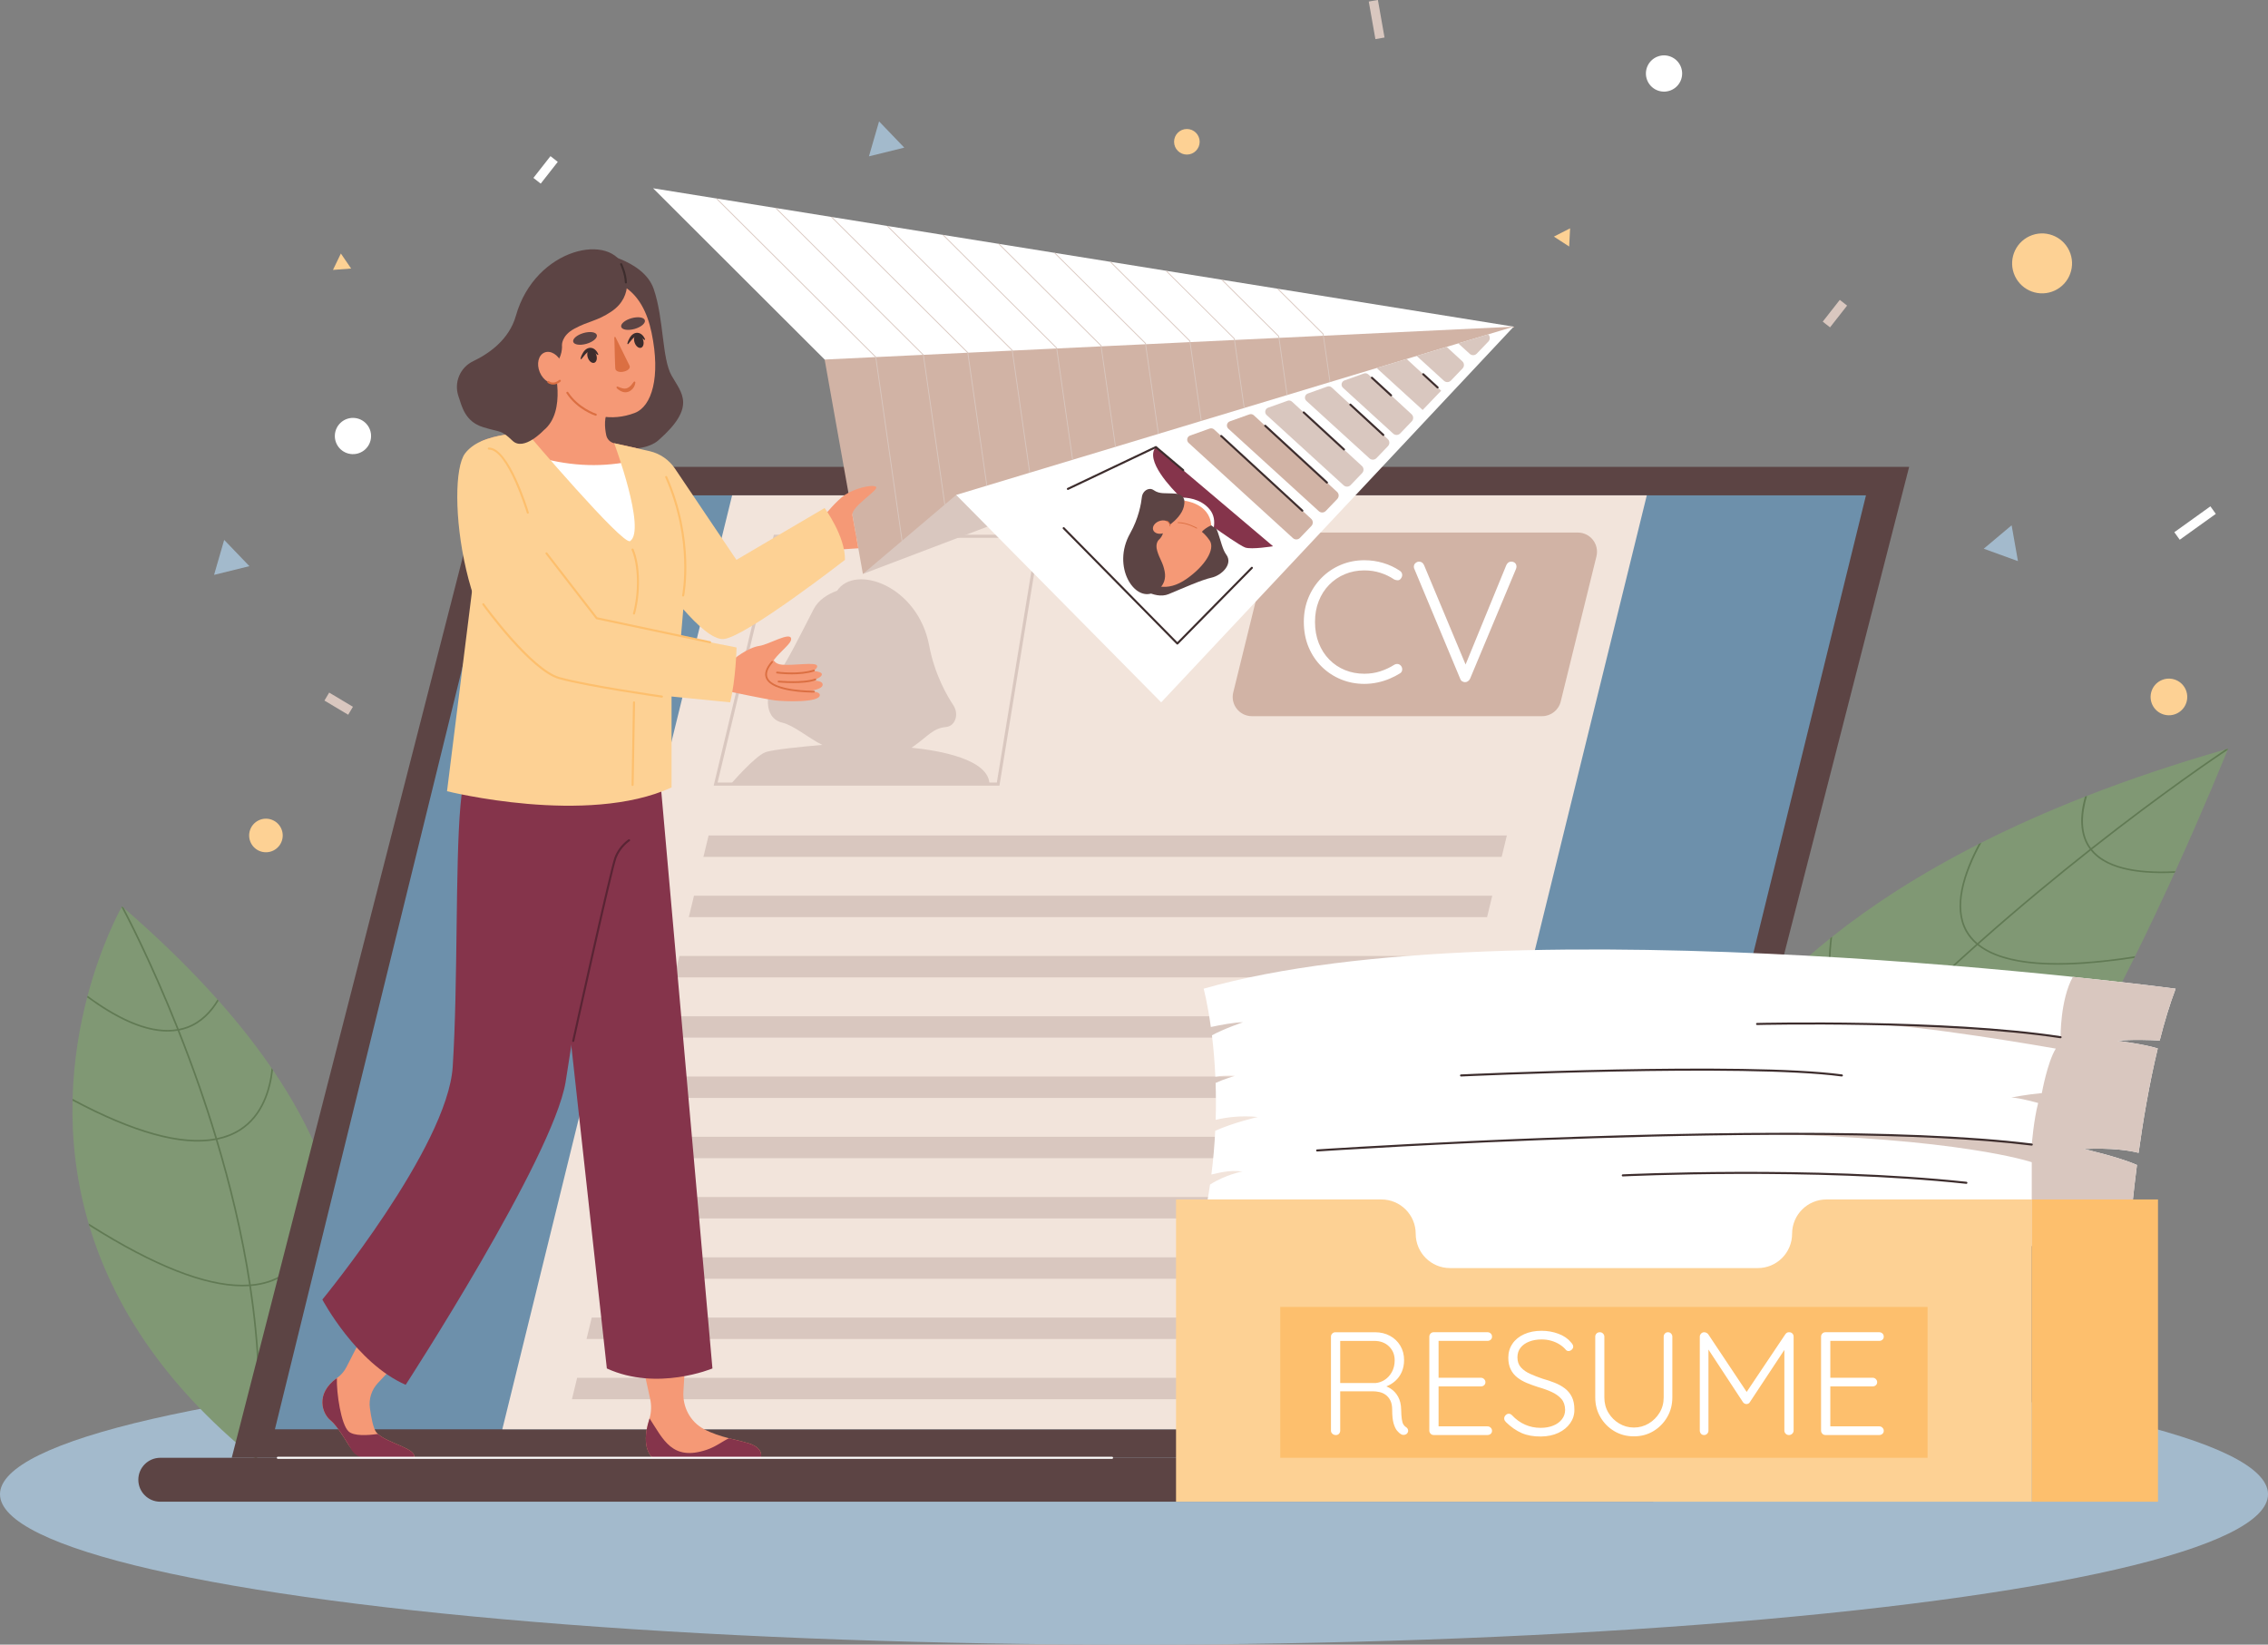 <?xml version="1.0" encoding="UTF-8"?>
<svg id="Layer_2" data-name="Layer 2" xmlns="http://www.w3.org/2000/svg" viewBox="0 0 2210.17 1602.49">
  <rect x="0" y="0" width="2210.17" height="1602.49" fill="#808080" stroke="none"/>
  <defs>
    <style>
      .cls-1 {
        fill: #f59976;
      }

      .cls-1, .cls-2, .cls-3, .cls-4, .cls-5, .cls-6, .cls-7, .cls-8, .cls-9, .cls-10, .cls-11, .cls-12, .cls-13, .cls-14, .cls-15, .cls-16 {
        stroke-width: 0px;
      }

      .cls-2 {
        fill: #f2e4db;
      }

      .cls-3 {
        fill: #617a54;
      }

      .cls-4 {
        fill: #5c4444;
      }

      .cls-5 {
        fill: #592434;
      }

      .cls-6 {
        fill: #6d90ab;
      }

      .cls-7 {
        fill: #3d2d2d;
      }

      .cls-8 {
        fill: #85344b;
      }

      .cls-9 {
        fill: #d1b3a5;
      }

      .cls-10 {
        fill: #d9c7bf;
      }

      .cls-11 {
        fill: #db6f42;
      }

      .cls-12 {
        fill: #a3bacc;
      }

      .cls-13 {
        fill: #809874;
      }

      .cls-14 {
        fill: #fff;
      }

      .cls-15 {
        fill: #fdbf6d;
      }

      .cls-16 {
        fill: #fdd194;
      }
    </style>
  </defs>
  <g id="Layer_1-2" data-name="Layer 1">
    <g>
      <ellipse class="cls-12" cx="1105.09" cy="1455.91" rx="1105.09" ry="146.58"/>
      <g>
        <g>
          <g>
            <path class="cls-13" d="m118.91,883.18s-.17.27-.47.81c-3.01,5.45-20.15,37.49-33.08,86.19-.14.54-.3,1.11-.44,1.65-7.33,28.13-13.22,61.66-14.2,98.8-.02.57-.02,1.2-.04,1.8-.83,37,3.28,77.47,15.66,119.62.21.78.45,1.53.68,2.31,22.16,73.85,69.9,152.69,161.34,226.7.25.2.49.39.74.59h.02c.06-.05.36-.28.86-.71,11.64-9.46,132.55-113.45,62.97-290.93-.68-1.7-1.37-3.42-2.06-5.13-10.6-25.91-25.26-53.31-44.87-82.22-.46-.67-.91-1.35-1.37-2.02-14.46-21.09-31.54-42.97-51.63-65.59-.38-.42-.74-.82-1.12-1.24-25.42-28.54-55.62-58.26-91.25-89.14-.59-.5-1.17-1.01-1.74-1.49Z"/>
            <path class="cls-13" d="m2171.25,729.48s-.18.44-.49,1.27c-3.34,8.26-22.61,55.95-50.87,118.08-.24.53-.47,1.05-.71,1.6-11.54,25.29-24.53,52.94-38.54,81.29-.29.58-.58,1.18-.88,1.75-16.69,33.7-34.77,68.31-53.5,101.03-.38.66-.76,1.33-1.14,1.97-22.83,39.75-46.55,76.61-69.78,105.52-2.85,3.56-5.78,7-8.83,10.33-2.08,2.31-4.21,4.57-6.39,6.78-.7.75-1.44,1.45-2.17,2.17-1.97,1.94-3.96,3.85-6.02,5.71v.02c-9.94,9.22-20.6,17.54-31.79,25.03,0,0,0,.02-.02.02-3.26,2.2-6.56,4.32-9.89,6.34-45.32,27.9-97.79,43.56-145.34,52.25h-.02c-.09.02-.13.03-.19.04t-.04,0c-2.63.49-5.21.96-7.79,1.4h-.02c-39.88,6.72-75.72,8.67-100.15,9.03-.65,0-1.31.03-1.93.02-6.5.08-12.14.05-16.76-.02-9.2-.16-14.38-.49-14.38-.49,0,0-.11-.65-.26-1.94-.52-4.36-1.6-15.99-.81-33.18.64-14.51,2.63-32.97,7.37-54.35,6.12-27.51,16.85-59.86,35.27-94.83,4.1-7.82,8.6-15.78,13.53-23.84.46-.73.91-1.46,1.37-2.19,27.02-43.64,66.37-90.35,123.58-136.14.57-.49,1.16-.95,1.76-1.43,38.87-30.92,85.92-61.44,142.8-90.33.89-.43,1.77-.9,2.66-1.35,30.69-15.48,64.23-30.49,100.88-44.82.7-.28,1.4-.56,2.1-.83,40.96-15.96,85.8-31.11,134.85-45.18.85-.23,1.71-.49,2.57-.72Z"/>
            <path class="cls-3" d="m118.44,884c2.71,5.07,27.07,50.97,54.1,118.79-23.43,3.83-52.58-7.1-87.18-32.6-.14.54-.3,1.11-.44,1.65,6.88,5.05,13.53,9.52,19.96,13.41,26.34,15.93,49.14,22.29,68.24,19.05,6.82,17.17,13.8,35.7,20.65,55.34,5.35,15.39,10.78,32.03,16.08,49.58-33.05,6.21-79.62-6.69-139.13-38.57-.02.57-.02,1.2-.04,1.8,59.57,31.8,106.29,44.63,139.64,38.32,12.81,42.58,24.7,90.68,32.39,140.84-34.87,2.38-82.34-14.55-141.99-50.61-4.71-2.85-9.49-5.83-14.38-8.93.21.78.45,1.53.68,2.31,4.27,2.72,8.51,5.33,12.67,7.85,60.07,36.34,107.97,53.34,143.27,50.94,8.33,55.06,11.61,112.54,5.41,167.91-.01.18-.02.34-.05.51l.79.08h.02s.78.11.78.11c.02-.27.07-.54.07-.82,6.17-55.38,2.89-112.87-5.43-167.9,12.51-1.08,23.42-4.6,32.66-10.68,23.22-15.24,35.75-47.01,36.27-91.88.09-7.07-.12-13.98-.52-20.47-.68-1.7-1.37-3.42-2.06-5.13,2.92,37.69.45,93.17-34.55,116.13-9.06,5.93-19.75,9.42-32.02,10.46-7.71-50.25-19.63-98.41-32.43-141.05,8.24-1.72,15.67-4.62,22.23-8.76,22.33-14.08,29.69-39.69,31.9-58.99-.46-.67-.91-1.35-1.37-2.02-1.92,19.13-8.85,45.47-31.39,59.67-6.42,4.04-13.71,6.9-21.82,8.59-5.32-17.64-10.79-34.37-16.19-49.83-6.78-19.51-13.73-37.97-20.49-55.05,2.68-.53,5.27-1.25,7.78-2.16,13.88-5.05,23.63-15.46,30.47-26.8-.38-.42-.74-.82-1.12-1.24-6.67,11.23-16.24,21.55-29.88,26.53-2.55.93-5.16,1.62-7.86,2.14-25.4-63.78-48.47-108.26-53.5-117.8-.59-.5-1.17-1.01-1.74-1.49,0,0-.17.27-.47.81Z"/>
            <path class="cls-3" d="m2171.25,729.48s-.18.44-.49,1.27c-7.65,5.06-60.7,40.64-132.05,96.84,12.98,16.21,40.14,23.29,81.18,21.24-.24.53-.47,1.05-.71,1.6-16.37.76-30.53.06-42.48-2.07-18.19-3.24-31.3-9.83-39.27-19.76-32.41,25.55-68.54,55.32-105.86,88.37-1.09.96-2.2,1.95-3.28,2.93,24.66,19.75,75.66,23.72,152.34,11.81-.29.58-.58,1.18-.88,1.75-47.52,7.28-85.23,8.44-112.96,3.5-17.01-3.03-30.25-8.36-39.71-16-34.97,31.15-73,67.06-110.77,106.45,37.85,32.83,108.13,35.2,209.93,7.08-.38.66-.76,1.33-1.14,1.97-64.68,17.73-116.67,23.11-155.72,16.15-22.31-3.98-40.36-12.01-54.19-24.04-21.87,22.82-43.63,46.79-64.67,71.71-13.18,15.59-26.08,31.56-38.55,47.82,1.14.79,2.3,1.59,3.48,2.35h.02c26.61,17.34,62.4,25.75,107.16,25.26,4.64-.05,9.36-.2,14.2-.44h.02c.27-.01.51-.03.78-.04,0,0,0-.02.02,0,29.08-1.54,61.6-6.51,97.57-14.97,1.61-.38,3.24-.76,4.88-1.16-.7.75-1.44,1.45-2.17,2.17-1.23.29-2.46.58-3.69.87h-.02c-33.37,7.78-63.82,12.57-91.28,14.36h-.02c-.25.01-.47.03-.72.05h-.02c-5.03.32-9.97.54-14.79.65h-.02c-20,.5-38.25-.73-54.79-3.67-24.02-4.28-44.39-12.2-61.04-23.76-.2-.14-.38-.25-.56-.38-.06.09-.13.16-.19.25-9.03,11.82-17.81,23.79-26.31,35.9-11.14,15.87-21.77,31.96-31.76,48.24-5.55,9.05-10.92,18.17-16.05,27.33-.65,0-1.31.03-1.93.02,5.11-9.17,10.51-18.38,16.18-27.65,9.75-15.96,20.31-32.08,31.7-48.33,8.3-11.89,17.03-23.84,26.2-35.86.24-.32.48-.63.72-.95-7.36-5.33-13.96-11.39-19.8-18.18-12.45-14.51-20.62-31.57-25.69-49.78-2.51-9.06-4.26-18.41-5.35-27.89.46-.73.91-1.46,1.37-2.19,1.1,10.35,2.96,20.58,5.76,30.47v.02c4.99,17.69,13.01,34.24,25.11,48.34,5.77,6.72,12.3,12.7,19.55,17.97,9.13-11.9,18.64-23.86,28.59-35.9,3.13-3.79,6.29-7.57,9.5-11.37,20.19-23.91,41.99-48.08,65.32-72.37-8.64-7.82-15.55-17.26-20.7-28.38-11.17-23.95-13.06-53.71-9.55-84.92.57-.49,1.16-.95,1.76-1.43-4.32,36.98-1.18,72.14,16.12,97.96,3.87,5.77,8.37,10.96,13.49,15.61,33.85-35.23,70.91-70.78,110.83-106.33-4.2-3.59-7.61-7.69-10.19-12.24-13.33-23.57-2.68-56.65,12.55-85.33.89-.43,1.77-.9,2.66-1.35-16.53,30.27-26.83,62.87-13.8,85.88,2.53,4.47,5.87,8.46,9.97,11.98,1.18-1.03,2.32-2.09,3.5-3.13,37.34-33.06,73.49-62.85,105.93-88.43-.75-1.01-1.46-2.07-2.14-3.16-7.26-12.14-8.12-28.18-2.59-47.94.7-.28,1.4-.56,2.1-.83-5.34,18.23-5.84,35.06,1.87,47.96.61,1.02,1.28,2.04,2.01,3,68.44-53.89,120.08-88.86,130.97-96.14.85-.23,1.71-.49,2.57-.72Z"/>
          </g>
          <polygon class="cls-4" points="1860.47 454.89 473.53 454.89 225.83 1420.41 1612.77 1420.41 1860.47 454.89"/>
          <polygon class="cls-6" points="267.9 1392.65 491.84 482.65 1818.39 482.65 1594.45 1392.65 267.9 1392.65"/>
          <polygon class="cls-2" points="489.5 1392.65 713.45 482.65 1604.8 482.65 1380.86 1392.65 489.5 1392.65"/>
          <path class="cls-9" d="m1201.81,674.62l34.82-141.49c2.06-8.36,9.56-14.24,18.17-14.24h282.77c12.15,0,21.08,11.39,18.17,23.19l-34.82,141.49c-2.06,8.36-9.56,14.24-18.17,14.24h-282.77c-12.15,0-21.08-11.39-18.17-23.19Z"/>
          <path class="cls-4" d="m1610,1420.41H156.2c-11.82,0-21.4,9.58-21.4,21.4h0c0,11.82,9.58,21.4,21.4,21.4h1453.8c11.82,0,21.4-9.58,21.4-21.4h0c0-11.82-9.58-21.4-21.4-21.4Z"/>
          <path class="cls-10" d="m888.2,728.53c.67-.38,1.35-.82,2.05-1.32,14.4-10.26,19.07-17.61,31.28-18.79,4.88-.47,7.55-3.28,9-6.47,2.19-4.84,1.36-10.51-1.58-14.93-5.83-8.76-18.16-29.79-23.43-57.86-10.99-58.61-72.18-79.84-89.73-53.62-9.22,3.39-18.21,8.93-22.92,18.04-12.09,23.36-26.38,52.86-36.52,65.99-10.13,13.14-13.29,40.04,6.01,44.55,11.28,2.64,25.59,15.07,38.92,21.7-16.77,1.43-48.04,4.39-55.43,7.14-10.21,3.79-33.7,31.03-33.7,31.03l252.12.92c.43-25.33-49.55-33.7-76.05-36.37Z"/>
          <path class="cls-10" d="m754.12,521.02l-58.64,244.46h278.48l39.71-242.71.28-1.74h-259.84Zm217.29,241.46h-272.13l57.2-238.46h253.94l-39.01,238.46Z"/>
          <path class="cls-10" d="m1468.44,814.04l-5.05,20.85h-777.9l5.05-20.85h777.9Zm-797.19,79.57h777.9l5.05-20.85h-777.9l-5.05,20.85Zm-14.24,58.72h777.9l5.06-20.86h-777.9l-5.06,20.86Zm-14.23,58.71h777.9l5.05-20.85h-777.9l-5.05,20.85Zm-14.24,58.72h777.9l5.05-20.85h-777.9l-5.05,20.85Zm-14.24,58.71h777.9l5.06-20.85h-777.9l-5.06,20.85Zm-14.24,58.72h777.9l5.06-20.85h-777.9l-5.06,20.85Zm-14.23,58.72h777.9l5.05-20.86h-777.9l-5.05,20.86Zm-14.24,58.71h777.9l5.06-20.85h-777.9l-5.06,20.85Zm-14.24,58.72h777.9l5.06-20.86h-777.9l-5.06,20.86Z"/>
          <g>
            <path class="cls-14" d="m2063.57,1014.2s23.58,2.68,39.18,7.33c-8.5,35.22-14.6,72.16-18.69,101.75-9.31-2.41-26.11-5-53.45-3.76,0,0,33.83,7.61,51.86,15.58-3.68,28.32-5.29,47.45-5.29,47.45,0,0-160.48,73.09-460.15,73.09s-444.05-66.63-444.05-66.63c2.52-11.86,4.57-23.49,6.2-34.81,15.85-10.09,31.61-12.75,31.61-12.75-13.6-1.64-22.72,1.4-30.28,2.94,1.89-14.82,3.07-29.06,3.74-42.6,17.43-7.92,41.48-13.44,41.48-13.44-16.75-1.7-31.19.43-41.05,2.79.39-12.71.31-24.74-.06-35.98,8.09-3.76,18.9-6.94,18.9-6.94-7.87-.59-14.64.11-19.16.87-.67-15.16-1.91-28.71-3.31-40.31,11.36-6.33,30.22-12.73,30.22-12.73-8.33,0-22.73,2.79-31.3,4.63-3.28-23.69-7-37.35-7-37.35,300.82-85.97,947.2,0,947.2,0-5.85,15.42-11.01,32.65-15.53,50.51-9.22-.5-28-1.22-41.07.35Z"/>
            <path class="cls-10" d="m2063.57,1014.2s23.58,2.68,39.18,7.33c-8.5,35.22-14.6,72.16-18.69,101.75-9.31-2.41-26.11-5-53.45-3.76,0,0,33.83,7.61,51.86,15.58-3.68,28.32-5.29,47.45-5.29,47.45,0,0-33.07,15.07-97.22,31.5v-81.64s-69.89-23.92-267.67-27.71c0,0,193.91-1.91,267.67,10.5,0,0,1.94-24.36,6.24-40.48,0,0-17.55-5.02-26.15-5.37,0,0,14.33-2.87,29.74-4.29,0,0,5.37-30.09,13.6-43.34,0,0-138.75-24.54-184.33-23.58,0,0,93.82-1.37,188.99,12.48,0,0-.43-36.46,11.97-58.8,62.04,6.44,100.14,11.51,100.14,11.51-5.85,15.42-11.01,32.65-15.53,50.51-9.22-.5-28-1.22-41.07.35Z"/>
            <path class="cls-16" d="m1979.96,1168.7v294.51h-833.91v-294.51h200.13c18.47,0,33.43,14.97,33.43,33.43h0c0,18.47,14.97,33.43,33.43,33.43h299.93c18.47,0,33.43-14.97,33.43-33.43h0c0-18.47,14.97-33.43,33.43-33.43h200.11Z"/>
            <rect class="cls-15" x="1247.61" y="1273.42" width="630.8" height="146.98"/>
            <path class="cls-7" d="m1283.56,1121.95c-.52,0-.96-.4-1-.93-.04-.55.38-1.03.93-1.07,3.4-.23,243.63-16.23,459.46-16.23,89.43,0,174.63,2.75,237.12,10.5.55.07.94.57.87,1.12-.07.55-.57.93-1.12.87-213.11-26.44-691.4,5.42-696.2,5.75-.02,0-.05,0-.07,0Z"/>
            <path class="cls-7" d="m1916.23,1153.47s-.07,0-.11,0c-149.11-16.03-332.81-7.31-334.65-7.22-.56.04-1.02-.4-1.05-.95-.03-.55.4-1.02.95-1.05,1.84-.09,185.69-8.82,334.97,7.23.55.06.95.55.89,1.1-.06.51-.49.89-.99.89Z"/>
            <path class="cls-7" d="m1794.91,1048.88s-.09,0-.13,0c-94.81-12.74-368.18-.12-370.93,0-.54.05-1.02-.4-1.05-.95-.03-.55.4-1.02.95-1.05,2.75-.13,276.29-12.75,371.29,0,.55.07.93.58.86,1.12-.07.5-.5.87-.99.87Z"/>
            <path class="cls-7" d="m2008.05,1011.62s-.1,0-.15-.01c-112.88-17.16-293.78-12.93-295.59-12.89h-.03c-.54,0-.99-.43-1-.98-.01-.55.42-1.01.98-1.02,1.82-.04,182.89-4.28,295.94,12.91.55.08.92.59.84,1.14-.08.5-.5.85-.99.85Z"/>
            <rect class="cls-15" x="1979.96" y="1168.7" width="123.01" height="294.51"/>
            <path class="cls-14" d="m1370.13,1390.51c-1.05-.67-1.91-1.57-2.58-2.72-.67-1.14-1.17-2.86-1.5-5.15-.34-2.29-.55-5.48-.64-9.59-.1-4.67-1.07-8.7-2.93-12.09-1.86-3.38-4.32-6.06-7.37-8.01-1.33-.85-2.7-1.54-4.12-2.1,3.13-1.23,6-2.95,8.56-5.2,2.77-2.43,4.91-5.39,6.44-8.87,1.52-3.48,2.29-7.32,2.29-11.52,0-5.25-1.22-9.92-3.65-14.02-2.43-4.1-5.79-7.32-10.09-9.66-4.29-2.34-9.16-3.5-14.59-3.5h-38.63c-1.24,0-2.27.43-3.08,1.29-.81.86-1.22,1.86-1.22,3v91.58c0,1.15.45,2.15,1.36,3,.91.86,2.07,1.29,3.51,1.29,1.24,0,2.24-.43,3-1.29.76-.86,1.14-1.86,1.14-3v-38.35h31.76c2,0,4.12.24,6.37.72,2.24.48,4.29,1.38,6.15,2.72,1.86,1.34,3.38,3.17,4.58,5.51,1.19,2.34,1.79,5.37,1.79,9.09,0,5.63.45,10.02,1.36,13.16.91,3.15,2.03,5.53,3.36,7.15,1.33,1.62,2.72,2.82,4.15,3.58.67.38,1.38.57,2.15.57s1.52-.16,2.29-.5c.76-.33,1.34-.88,1.72-1.65.57-.95.69-1.95.36-3-.34-1.05-.98-1.86-1.93-2.43Zm-29.76-42.93h-34.34v-41.07h33.2c5.91,0,10.71,1.79,14.38,5.37,3.67,3.58,5.51,8.08,5.51,13.52,0,4.29-.91,8.09-2.72,11.38-1.81,3.29-4.13,5.84-6.94,7.66-2.82,1.81-5.84,2.86-9.09,3.15Zm61.53-41.07v35.92h41.21c1.24,0,2.29.43,3.15,1.29s1.29,1.86,1.29,3c0,1.24-.43,2.24-1.29,3-.86.76-1.91,1.14-3.15,1.14h-41.21v38.92h47.65c1.24,0,2.29.43,3.15,1.29.86.86,1.29,1.86,1.29,3,0,1.24-.43,2.24-1.29,3-.86.76-1.91,1.14-3.15,1.14h-52.37c-1.24,0-2.27-.43-3.08-1.29-.81-.86-1.22-1.86-1.22-3v-91.58c0-1.14.4-2.15,1.22-3,.81-.86,1.84-1.29,3.08-1.29h52.37c1.24,0,2.29.41,3.15,1.22.86.81,1.29,1.84,1.29,3.08s-.43,2.24-1.29,3c-.86.76-1.91,1.14-3.15,1.14h-47.65Zm129.85,54.52c1.67,3.34,2.5,7.54,2.5,12.59s-1.38,9.25-4.15,13.16c-2.77,3.91-6.56,7.01-11.38,9.3-4.82,2.29-10.47,3.48-16.96,3.58-7.25.09-13.55-1.03-18.89-3.36-5.34-2.34-10.45-5.89-15.31-10.66-.48-.48-.88-1-1.22-1.57-.34-.57-.5-1.24-.5-2,0-1.14.45-2.19,1.36-3.15.91-.95,1.93-1.43,3.08-1.43s2.19.48,3.15,1.43c3.72,4.01,7.94,7.06,12.66,9.16,4.72,2.1,9.8,3.15,15.24,3.15,4.58,0,8.66-.71,12.23-2.15,3.58-1.43,6.41-3.48,8.51-6.15,2.1-2.67,3.15-5.77,3.15-9.3-.1-4.39-1.31-7.92-3.65-10.59-2.34-2.67-5.46-4.91-9.37-6.72-3.91-1.81-8.25-3.39-13.02-4.72-3.91-1.24-7.66-2.6-11.23-4.08-3.58-1.48-6.72-3.29-9.44-5.44-2.72-2.15-4.84-4.79-6.37-7.94-1.53-3.15-2.29-6.92-2.29-11.3,0-5.06,1.33-9.56,4.01-13.52,2.67-3.96,6.46-7.06,11.38-9.3,4.91-2.24,10.61-3.36,17.1-3.36,5.63,0,11.04.95,16.24,2.86,5.2,1.91,9.32,4.72,12.38,8.44,1.43,1.53,2.15,2.91,2.15,4.15,0,1.05-.48,2.03-1.43,2.93-.95.91-2,1.36-3.15,1.36-.96,0-1.77-.33-2.43-1-1.62-2-3.67-3.79-6.15-5.37-2.48-1.57-5.22-2.79-8.23-3.65-3-.86-6.13-1.29-9.37-1.29-4.48,0-8.51.69-12.09,2.08-3.58,1.38-6.39,3.36-8.44,5.94-2.05,2.58-3.08,5.72-3.08,9.44,0,4.01,1.14,7.27,3.43,9.8,2.29,2.53,5.29,4.63,9.01,6.3,3.72,1.67,7.68,3.22,11.88,4.65,4.1,1.14,8.04,2.46,11.8,3.93,3.77,1.48,7.11,3.32,10.02,5.51,2.91,2.2,5.2,4.96,6.87,8.3Zm96.73-61.67c.81.86,1.22,1.86,1.22,3v59.24c0,7.06-1.67,13.45-5.01,19.17-3.34,5.72-7.82,10.28-13.45,13.66-5.63,3.39-11.97,5.08-19.03,5.08s-13.43-1.69-19.1-5.08c-5.68-3.38-10.18-7.94-13.52-13.66-3.34-5.72-5.01-12.11-5.01-19.17v-59.24c0-1.14.4-2.15,1.22-3,.81-.86,1.93-1.29,3.36-1.29,1.14,0,2.15.43,3,1.29.86.86,1.29,1.86,1.29,3v59.24c0,5.53,1.31,10.49,3.94,14.88,2.62,4.39,6.13,7.89,10.52,10.52,4.39,2.62,9.16,3.93,14.31,3.93s10.06-1.31,14.45-3.93c4.39-2.62,7.92-6.13,10.59-10.52,2.67-4.39,4.01-9.35,4.01-14.88v-59.24c0-1.14.38-2.15,1.15-3,.76-.86,1.76-1.29,3-1.29s2.26.43,3.08,1.29Zm118.19-.07c.81.81,1.22,1.84,1.22,3.08v91.58c0,1.15-.45,2.15-1.36,3-.91.86-1.98,1.29-3.22,1.29s-2.29-.43-3.15-1.29c-.86-.86-1.29-1.86-1.29-3v-78.66l-33.63,50.9c-.29.57-.74,1.03-1.36,1.36-.62.34-1.26.5-1.93.5s-1.31-.17-1.93-.5c-.62-.33-1.12-.79-1.5-1.36l-33.62-51.23v78.99c0,1.15-.41,2.15-1.22,3-.81.86-1.84,1.29-3.08,1.29s-2.24-.43-3-1.29c-.76-.86-1.14-1.86-1.14-3v-91.58c0-1.05.4-2.03,1.22-2.93.81-.91,1.84-1.36,3.08-1.36.67,0,1.36.17,2.07.5.72.33,1.31.79,1.79,1.36l37.52,56.28,37.75-56.28c1.05-1.43,2.34-2.05,3.86-1.86,1.15,0,2.12.41,2.93,1.22Zm87.78,91.79c.86.86,1.29,1.86,1.29,3,0,1.24-.43,2.24-1.29,3-.86.76-1.91,1.14-3.15,1.14h-52.37c-1.24,0-2.27-.43-3.08-1.29-.81-.86-1.22-1.86-1.22-3v-91.58c0-1.14.4-2.15,1.22-3,.81-.86,1.84-1.29,3.08-1.29h52.37c1.24,0,2.29.41,3.15,1.22.86.81,1.29,1.84,1.29,3.08s-.43,2.24-1.29,3c-.86.76-1.91,1.14-3.15,1.14h-47.65v35.92h41.21c1.24,0,2.29.43,3.15,1.29s1.29,1.86,1.29,3c0,1.24-.43,2.24-1.29,3-.86.76-1.91,1.14-3.15,1.14h-41.21v38.92h47.65c1.24,0,2.29.43,3.15,1.29Z"/>
          </g>
          <g>
            <polygon class="cls-10" points="1475.1 318.29 840.89 559.23 901.26 453.59 1475.1 318.29"/>
            <polygon class="cls-14" points="1475.1 318.29 1131.58 684.34 962.31 513.1 931.8 482.23 917.75 468.02 916.78 467.03 903.07 453.16 863.13 412.77 862.17 411.79 803.62 350.32 803.62 350.32 636.44 183.45 697.48 193.27 698.86 193.49 755.31 202.57 756.67 202.78 809.65 211.3 811.03 211.52 864 220.04 865.38 220.26 918.34 228.78 918.36 228.78 919.71 228.99 919.72 228.99 972.69 237.51 974.07 237.73 1027.04 246.25 1027.05 246.25 1028.4 246.48 1081.38 254.99 1081.4 254.99 1082.74 255.2 1082.76 255.2 1135.71 263.72 1135.73 263.72 1137.09 263.95 1190.08 272.46 1191.45 272.69 1244.42 281.21 1245.8 281.43 1475.1 318.29"/>
            <polygon class="cls-9" points="1475.1 318.29 1296.53 372.17 1295.74 372.41 1254.72 384.79 1253.93 385.03 1212.93 397.39 1212.93 397.41 1212.14 397.63 1171.1 410.01 1170.32 410.25 1129.31 422.63 1128.52 422.87 1087.5 435.25 1086.72 435.49 1045.69 447.86 1044.91 448.1 1003.88 460.48 1003.1 460.71 962.07 473.08 961.31 473.32 931.8 482.23 921.08 491.31 920.35 491.93 879.42 526.6 878.68 527.22 840.89 559.23 803.62 350.32 852.89 347.96 853.85 347.91 899.15 345.75 900.22 345.7 942.64 343.69 943.56 343.64 986.06 341.62 986.88 341.57 1029.39 339.56 1030.19 339.51 1072.69 337.49 1073.51 337.44 1116 335.43 1116.82 335.38 1159.32 333.36 1160.13 333.31 1202.65 331.28 1203.46 331.25 1245.96 329.21 1246.78 329.18 1289.27 327.15 1290.07 327.11 1475.1 318.29"/>
            <g>
              <polygon class="cls-14" points="1147.32 627.03 1012.2 489.89 1126.41 435.6 1240.62 532.26 1147.32 627.03"/>
              <path class="cls-4" d="m1106.2,569.49s18.28,15.37,32.69,9.38c14.41-6,32.16-13.94,41.78-16.04s21.32-13.12,14.28-22.53c-7.05-9.42-7.16-35.24-21.1-34.32-13.94.92-67.65,63.53-67.65,63.53Z"/>
              <path class="cls-8" d="m1240.61,532.25s-21.07,3.41-27.16,1.23c-4.95-1.76-23.68-14.91-30.57-19.79-1.59-1.12-2.55-1.81-2.55-1.81l-26.4-24.05s-1.23-1.1-3.19-3.01c-9.35-9.1-35.44-36.46-24.34-49.22l114.2,96.65Z"/>
              <path class="cls-14" d="m1182.89,513.69c-1.59-1.12-2.55-1.81-2.55-1.81l-26.4-24.05s-1.23-1.1-3.19-3.01c4.87-.13,19.14.54,28.15,11.59,4.34,5.32,4.88,11.59,3.99,17.28Z"/>
              <path class="cls-1" d="m1132.87,513.38s19.97-12.45,21.07-25.55c0,0,25.01,2.4,26.4,24.06,0,0-10.36,4.14-11.91,11.4-1.55,7.26-35.57-9.91-35.57-9.91Z"/>
              <path class="cls-1" d="m1156.15,564.15c18.69-13.05,28.1-29.24,22.77-37.38-12.43-18.97-37.71-22.81-56.99-10.65-17.99,11.35-20.26,28.79-10.65,42.56,9.61,13.77,26.18,18.51,44.87,5.46Z"/>
              <path class="cls-4" d="m1124.39,577.2s13.49-5.56,10.57-20.5c-1.76-9.02-4.78-11.54-7.3-20.09-2.16-7.31,1.57-10.62,1.57-10.62,0,0,5.01-4.05,4.44-10.52,0,0,22.07-11.81,20.44-27.78,0,0-.35-6.06-8.45-6.71-10.46-.83-15.38.72-21.38-3.4-2.4-1.65-4.68-1.39-6.56-.49-2.84,1.36-4.63,4.26-4.98,7.39-.69,6.2-3.12,20.47-11.44,35.23-18.28,32.44,4.48,67.32,23.1,57.51Z"/>
              <path class="cls-1" d="m1133.88,519.47c4.47-1.54,7.18-5.42,6.07-8.68-1.12-3.26-5.65-4.65-10.12-3.12-4.47,1.54-7.18,5.42-6.07,8.68,1.12,3.26,5.65,4.65,10.12,3.12Z"/>
              <path class="cls-11" d="m1166.22,515.02c-.07,0-.14-.02-.21-.06-.09-.05-8.93-5.21-17.93-5.35-.22,0-.4-.19-.4-.41,0-.22.18-.4.41-.4h0c9.22.15,18.24,5.41,18.33,5.47.19.11.26.36.14.56-.08.13-.21.2-.35.2Z"/>
              <path class="cls-11" d="m1140.19,512.94c-.22,0-.4-.17-.41-.39-.12-3.98-3.05-4.5-3.18-4.52-.22-.04-.37-.24-.34-.46.03-.22.24-.37.46-.34.04,0,3.72.62,3.87,5.29,0,.22-.17.41-.39.42h-.01Z"/>
            </g>
            <path class="cls-9" d="m1277.74,505.49c2.01,1.85,2.11,5,.22,6.98l-11.17,11.63c-1.83,1.91-4.86,2.01-6.82.23l-101.66-92.77c-2.38-2.18-1.59-6.11,1.45-7.19l19.08-6.8c1.5-.53,3.16-.19,4.33.88l94.57,87.04Zm25.2-26.26l-81.1-74.6c-1.17-1.08-2.84-1.41-4.33-.88l-19.03,6.79c-3.04,1.08-3.83,5.02-1.44,7.19l88.14,80.34c1.96,1.78,4.98,1.68,6.82-.23l11.17-11.64c1.9-1.98,1.8-5.12-.22-6.98Z"/>
            <path class="cls-10" d="m1327.17,454c2.02,1.85,2.11,5,.22,6.98l-11.2,11.67c-1.83,1.91-4.86,2.01-6.82.23l-75.02-68.45c-2.38-2.17-1.59-6.1,1.44-7.19l18.94-6.76c1.5-.53,3.17-.2,4.33.88l68.1,62.65Zm-29.4-76.47c-1.17-1.08-2.84-1.41-4.34-.88l-18.92,6.76c-3.04,1.09-3.83,5.02-1.44,7.19l61.48,56.02c1.96,1.78,4.98,1.68,6.81-.23l11.2-11.66c1.9-1.98,1.8-5.12-.22-6.98l-54.58-50.23Zm35.64-12.72c-1.17-1.07-2.84-1.41-4.33-.88l-18.87,6.73c-3.04,1.08-3.83,5.01-1.45,7.19l48.93,44.66c1.96,1.79,4.98,1.69,6.82-.23l11.26-11.73c1.9-1.98,1.8-5.12-.22-6.98l-42.14-38.76Zm37.35-15.04l-29.21,8.82,44.85,40.88,18.01-18.77-33.63-30.94h-.03Zm39.04-11.77l-29.21,8.81,26.54,24.2c1.96,1.79,4.98,1.69,6.82-.23l11.31-11.78c1.9-1.98,1.8-5.12-.22-6.98l-15.24-14.03Zm40.43-12.22l-29.13,8.81,11.2,10.2c1.96,1.78,4.98,1.68,6.81-.23l11.33-11.8c1.9-1.97,1.8-5.12-.21-6.98Z"/>
            <path class="cls-10" d="m875.45,498.77l3.97,27.83-.74.62-3.91-27.29-12.6-88.15-9.11-63.65-.18-.18-155.4-154.7,1.38.22,154.87,154.17c.06.06.11.14.11.22v.03l9.29,64.85,12.31,86Zm39.77-48.47l-14.96-104.47s-.02-.1-.05-.13c-.02-.03-.03-.06-.06-.1l-143.49-142.83-1.36-.21,143.84,143.18.34.34,14.92,104.4,2.37,16.54,3.57,24.9.74-.62-3.33-23.28-2.53-17.73Zm28.34-106.66l-.02-.08c-.02-.08-.05-.16-.11-.22l-132.41-131.81-1.38-.22,132.98,132.39.13.13,13.85,96.73,4.69,32.78.77-.24-4.68-32.73-13.83-96.72Zm43.31-2.07l-.05-.29c0-.08-.05-.16-.11-.22l-121.34-120.8-1.38-.22,122.05,121.5.02.08,12.73,88.98,4.31,30.1.78-.22-4.31-30.07-12.7-88.84Zm43.31-2.07l-.06-.5c-.02-.08-.06-.16-.13-.22l-110.28-109.8h-.02l-1.35-.21,110.98,110.49.05.29,11.59,81.1,3.92,27.45.78-.24-3.92-27.4-11.58-80.96Zm43.31-2.07l-.1-.7c-.02-.08-.05-.16-.11-.22l-99.23-98.78-1.38-.22,99.93,99.49.06.5,10.47,73.21,3.55,24.79.78-.24-3.54-24.72-10.46-73.08Zm43.31-2.07l-.13-.91c-.02-.08-.05-.16-.11-.22l-88.18-87.76-1.35-.22,88.85,88.47.1.7,9.35,65.33,3.17,22.11.78-.24-3.15-22.07-9.34-65.19Zm43.31-2.07l-.16-1.12c0-.08-.05-.16-.11-.22l-77.1-76.76h-.02l-1.35-.21,77.79,77.45.13.91,8.23,57.45,2.77,19.44.78-.24-2.77-19.39-8.2-57.31Zm43.33-2.07l-.19-1.31c-.02-.1-.06-.18-.13-.24l-66.05-65.75-1.36-.22,66.76,66.45.16,1.1,7.09,49.59,2.4,16.77.78-.22v-.02l-2.4-16.72-7.06-49.43Zm43.31-2.07l-.22-1.52c-.02-.1-.06-.18-.11-.24l-54.99-54.73-1.38-.22,55.69,55.44.19,1.31,5.96,41.7,2.02,14.12.78-.24-2-14.06-5.94-41.55Zm48.12,31.61l-4.82-33.67-.24-1.73c-.02-.1-.05-.18-.11-.24l-43.92-43.71-1.38-.22,44.63,44.42.22,1.52,4.84,33.82,1.63,11.45.78-.24-1.63-11.38Z"/>
            <path class="cls-7" d="m1269.82,496.85c.41.37.43,1.01.06,1.41-.2.21-.47.32-.74.32-.24,0-.48-.09-.68-.26l-79.07-72.77c-.41-.37-.43-1.01-.06-1.41.37-.41,1.01-.43,1.41-.06l79.07,72.77Zm-36.19-82.72c-.41-.37-1.04-.35-1.41.06-.37.41-.35,1.04.06,1.41l60.16,55.34c.19.18.43.26.68.26.27,0,.54-.11.74-.32.37-.41.35-1.04-.06-1.41l-60.16-55.34Zm37.52-13.02c-.41-.37-1.04-.35-1.41.06-.37.41-.35,1.04.06,1.41l39.25,36.11c.19.18.44.26.68.26.27,0,.54-.11.74-.32.37-.41.35-1.04-.06-1.41l-39.25-36.11Zm45.45-7.61c-.41-.37-1.04-.35-1.41.06-.37.41-.35,1.04.06,1.41l32.12,29.56c.19.18.44.26.68.26.27,0,.54-.11.74-.32.37-.41.35-1.04-.06-1.41l-32.12-29.56Zm21-26.19c-.41-.37-1.04-.35-1.41.06-.37.41-.35,1.04.06,1.41l18.67,17.17c.19.18.43.26.68.26.27,0,.54-.11.74-.32.37-.41.35-1.04-.06-1.41l-18.67-17.17Zm64.03,9.48l-14.02-12.9c-.41-.37-1.04-.35-1.41.06-.37.41-.35,1.04.06,1.41l14.02,12.9c.19.18.44.26.68.26.27,0,.54-.11.74-.32.37-.41.35-1.04-.06-1.41Zm-182.4,175.78l-71.91,73.04-110.04-111.69c-.39-.39-1.02-.4-1.41-.01-.39.39-.4,1.02-.01,1.41l110.76,112.41c.19.19.44.3.71.3s.52-.11.71-.3l72.62-73.77c.39-.39.38-1.03-.01-1.41-.39-.39-1.03-.38-1.41.01Zm-178.58-75.2c.14,0,.29-.03.43-.1l85.18-40.48,26.14,22.12c.42.36,1.05.3,1.41-.12.36-.42.3-1.05-.12-1.41l-26.63-22.54c-.3-.25-.72-.31-1.08-.14l-85.76,40.76c-.5.24-.71.83-.47,1.33.17.36.53.57.9.57Z"/>
          </g>
          <g>
            <path class="cls-1" d="m714.3,642.85s13.81-11.81,25.84-13.54c9.1-1.31,30.23-14.23,30.83-6.89.38,4.67-10.11,11.61-17.13,21.01.59,0,1.46,3.59,8.23,4.21,11.57,1.03,32.57-2.82,34.15.94.76,1.79-2.04,4.27-3.57,5.06,5.65.76,7.99,1.71,8.23,3.14.6,3.55-9.79,6.44-9.79,6.44,0,0,10.07-.69,10.57,3.47.44,3.63-5.11,5.08-12.78,6.84,5.52.26,10.08,1.04,10.05,3.66-.09,7.76-35.04,6.32-43.63,5.24-9.36-1.17-44.57-8.63-44.57-8.63,0,0-5.91-12.51,3.56-30.95Z"/>
            <path class="cls-11" d="m792.46,674.78c-5.59,0-39.85-.53-45.89-13.5-2.19-4.71-.43-10.41,5.22-16.96.32-.37.87-.41,1.24-.09.37.32.41.87.09,1.24-5.16,5.98-6.83,11.05-4.95,15.08,5.96,12.8,44.6,12.49,44.99,12.48h.01c.48,0,.87.39.88.87,0,.49-.38.88-.87.89-.1,0-.35,0-.72,0Z"/>
            <path class="cls-11" d="m772.89,665.56c-7.52,0-13.71-.57-14.21-.61-.48-.05-.84-.47-.79-.96.05-.48.46-.84.96-.79.24.02,24.04,2.2,35.43-1.99.46-.16.96.07,1.13.52.17.46-.07.96-.52,1.13-5.84,2.15-14.57,2.7-21.99,2.7Z"/>
            <path class="cls-11" d="m771.53,657.04c-7.87,0-13.97-.82-14.43-.88-.48-.07-.82-.51-.75-.99.07-.48.51-.82.99-.75.21.03,20.95,2.81,35.56-1.91.46-.15.96.1,1.1.57.15.46-.1.96-.57,1.1-6.96,2.25-15.1,2.86-21.91,2.86Z"/>
            <path class="cls-1" d="m322.18,1384c4.84,3.8,11.98,14.66,17.35,23.54,4.84,7.99,13.52,12.86,22.87,12.86h40.98c3.51-8.9-25.04-13.83-35.15-23.23-.59-.54-1.14-1.1-1.59-1.7-2.93-3.75-4.95-14.44-6.18-23.52-1.22-8.87,1.65-17.82,7.78-24.37l29.75-31.75-35.53-32.23-24.82,48.37c-2.18,4.24-5.35,7.93-9.26,10.68-.03.03-.08.05-.11.08-21.54,15.36-14.14,34.97-6.1,41.28Z"/>
            <path class="cls-1" d="m632.71,1383.01c-9.21,28.77,3.49,37.39,3.49,37.39h105.17s2.82-6.89-6.52-11.93c-5.24-2.83-14.27-4.47-24.4-7.09-8.01-2.05-16.7-4.72-24.74-9.08-13.1-7.09-20.62-21.41-19.73-36.27l3.92-64.58h-52.07l15.74,71.56c1.38,6.29,1.22,12.84-.58,19.02-.08.32-.19.66-.29.98Z"/>
            <path class="cls-8" d="m636.2,1420.4h105.17s2.82-6.89-6.52-11.93c-5.24-2.83-14.27-4.47-24.4-7.09-5.88,2.59-12.52,8.09-21.54,11.14-34.1,11.57-42.61-10.28-55.92-30.49-.08.32-.19.66-.29.98-9.21,28.77,3.49,37.39,3.49,37.39Z"/>
            <path class="cls-8" d="m461.04,708.7s-7.8,25.77-12.34,76.38c-5.11,56.96-2.33,172.99-7.54,254.32-5.03,78.49-127.03,226.83-127.03,226.83,0,0,32.86,61.98,81.2,83.06,0,0,143.07-220.32,155.8-294.73,2.43-14.24,11.12-75.3,16.53-98.04,22.82-96.12,55.65-247.83,55.65-247.83h-162.28Z"/>
            <path class="cls-8" d="m538.65,708.7l6.37,203.61,46.35,421.05c49,22.56,102.9,0,102.9,0l-55.1-621.41-100.52-3.25Z"/>
            <path class="cls-8" d="m322.18,1384c5.81,4.56,14.94,19.31,20.35,28.57,2.83,4.85,8.02,7.83,13.64,7.83h47.22c3.51-8.9-25.04-13.83-35.15-23.23-10.12,1.46-23.38,2.21-28.49-2.42-7.38-6.66-11.91-37.37-11.46-52.02-21.54,15.36-14.14,34.97-6.1,41.28Z"/>
            <path class="cls-4" d="m580.41,245.59s46.58,6.82,56.6,35.92c10.02,29.09,7.93,67.46,17.42,84.39s24.88,30.16-12.93,63.19c-17.45,15.25-68.38,8.86-85.27-12.9-16.9-21.75,24.18-170.6,24.18-170.6Z"/>
            <path class="cls-16" d="m461.11,566.91l-25.49,204.01s136.37,34.15,218.81-3.66v-275.35l-193.32,74.99Z"/>
            <g>
              <path class="cls-1" d="m513.92,422.29c-10.47-.77-30.41,1.25-45.19,7.75,12.28,35.76,42.45,101.17,98.65,100.37,36.91-.52,58.55-27.41,71.08-55.36,7.25-16.17-2.4-34.91-19.71-38.72-7.63-1.68-14.87-3.22-20.23-4.46l-.11-.03c-3.85-.9-6.81-3.95-7.63-7.82-1.5-7.07-2.62-18.39,2.98-26,8.68-11.78-61.15-39.46-61.15-39.46,0,0,5.42,27.63-1.91,48.16-2.72,7.61-9.03,13.37-16.8,15.57h0Z"/>
              <path class="cls-14" d="m623.96,548.35h-92.26v-101.02c32.11,7.95,62.81,7.61,92.26,0v101.02Z"/>
              <path class="cls-1" d="m803.62,501.98s11.58-14.26,19.83-19.83c8.26-5.58,24.99-10.42,29.95-8s-24.26,19.25-22.73,27.83c1.53,8.59,5.75,32.23,5.75,32.23l-18.36,1.24-14.46-33.47Z"/>
              <path class="cls-16" d="m633.44,439.68c-12.28-2.95-26.12-5.78-34.91-7.81,0,0,31.51,84.69,15.49,95.36-6.92,4.6-100.1-104.93-100.1-104.93-10.47-.77-30.41,1.25-45.19,7.75-6.68,2.95-11.98,7.06-15.53,11.75-20.05,26.49-2.08,200.64,74.79,223.63,40.38,4.96,183.54,18.91,183.54,18.91,5.51-22,6.25-53.46,6.25-53.46l-54.19-10.7,2.27-26.57c13.47,15.4,29.1,29.95,39.39,29.03,21.46-1.92,118.18-77.13,118.18-77.13.41-23-19.83-50.51-19.83-50.51l-85.96,50.51-59.99-89.05c-5.68-8.44-14.34-14.41-24.23-16.78Z"/>
              <path class="cls-1" d="m634.98,324.27c8.96,43.11.19,71.77-16.44,78.08-45.16,17.13-86.9-20.87-93.79-62.71-6.43-39.05,15.03-63.74,46.05-67.38,31.02-3.64,55.55,10.49,64.19,52.01Z"/>
              <path class="cls-4" d="m558.61,333.07c.84,2.88,6.66,3.73,13.01,1.89,6.34-1.84,10.81-5.67,9.97-8.56-.84-2.88-6.66-3.73-13.01-1.89-6.34,1.84-10.81,5.67-9.97,8.56Z"/>
              <path class="cls-7" d="m572.82,348.42c1.2,3.56,4.02,5.82,6.3,5.05,2.28-.77,3.15-4.28,1.95-7.83-1.2-3.56-4.02-5.82-6.3-5.05-2.28.77-3.15,4.28-1.95,7.83Z"/>
              <path class="cls-7" d="m583.01,345.23c-3.08-7.71-10.8-8.64-15.01-1.32-1.05,1.72-1.82,3.54-2.21,5.5-.05.26.12.51.38.56.19.04.37-.04.48-.19,2.58-2.82,5.11-7.52,9.13-7.67,2.43.31,4.38,2.08,6.46,3.64.35.35.97-.07.78-.52h0Z"/>
              <path class="cls-4" d="m605.38,318.5c.81,2.89,6.62,3.79,12.99,2.01,6.36-1.78,10.86-5.57,10.05-8.46-.81-2.89-6.62-3.79-12.99-2.01s-10.86,5.57-10.05,8.46Z"/>
              <path class="cls-7" d="m618.42,333.79c1.2,3.56,4.02,5.82,6.3,5.05,2.28-.77,3.15-4.28,1.95-7.83-1.2-3.56-4.02-5.82-6.3-5.05-2.28.77-3.15,4.28-1.95,7.83Z"/>
              <path class="cls-7" d="m628.6,330.6c-3.08-7.71-10.8-8.64-15.01-1.32-1.05,1.72-1.82,3.54-2.21,5.5-.05.26.12.51.38.56.19.04.37-.04.48-.19,2.58-2.82,5.11-7.52,9.13-7.67,2.43.31,4.38,2.08,6.46,3.64.35.35.97-.07.78-.52h0Z"/>
              <path class="cls-11" d="m599.85,328.62l13.42,27.22c3.23,5.26-10.81,9.45-13.52,4.06-.52-1.04-.89-30.08-1.12-31.05-.03-.62.97-.81,1.23-.23h0Z"/>
              <path class="cls-4" d="m608.88,262.79s10.35,25.09-13.19,40.83c-14.22,9.51-21.49,8.83-36.09,16.71-12.48,6.74-11.96,16-11.96,16,0,0,1.23,11.92-8.07,19.65,0,0,13.36,44.59-9.85,63.39,0,0-19.24,20.56-30.19,10.14-11.78-11.21-11.25-7.83-28.87-13.34-17.49-5.47-20.53-20.04-23.96-30.28-4.45-13.25,1.68-27.87,14.3-33.89,15.53-7.42,35.16-21.07,41.72-44.29,18.82-66.66,94.7-82.36,106.17-44.93Z"/>
              <ellipse class="cls-1" cx="536.73" cy="358.16" rx="11.6" ry="15.92" transform="translate(-96.5 234.14) rotate(-22.63)"/>
              <path class="cls-11" d="m580.56,405.07c-.1,0-.2-.02-.3-.05-.72-.23-17.73-5.81-28.2-21.78-.3-.46-.17-1.08.29-1.38.46-.3,1.08-.17,1.38.29,10.08,15.36,26.97,20.92,27.14,20.97.53.17.82.73.65,1.26-.14.42-.53.7-.95.7Z"/>
              <path class="cls-11" d="m539.09,374.7c-3.2,0-5.3-1.7-5.33-1.73-.42-.35-.48-.98-.13-1.41.35-.42.98-.48,1.4-.13.19.15,4.38,3.45,9.89-1.15.42-.35,1.05-.3,1.41.13.35.42.3,1.05-.13,1.41-2.65,2.21-5.1,2.89-7.12,2.89Z"/>
              <path class="cls-11" d="m619.15,372.63c-.52,6.51-7.08,11.65-13.45,8.76-1.18-.44-6.11-3.26-4.68-4.54.26-.24.63-.3.94-.16,1.62.69,3.19,1.35,4.73,1.67,4.97,1.39,8.35-2.54,10.89-6.31.48-.72,1.68-.26,1.58.58h0Z"/>
            </g>
            <path class="cls-5" d="m558.62,1015.27c-.07,0-.14,0-.22-.02-.54-.12-.88-.65-.76-1.19,1.51-6.85,36.99-167.87,41.31-178.97,4.41-11.33,13.17-16.98,13.54-17.22.47-.3,1.08-.16,1.38.31.3.47.16,1.08-.31,1.38-.09.05-8.59,5.56-12.75,16.25-4.26,10.96-40.85,177-41.22,178.67-.1.47-.52.79-.98.79Z"/>
            <path class="cls-15" d="m616.47,765.79h-.02c-.55,0-.99-.46-.98-1.02l1.37-80.45c0-.55.46-.98,1-.98h.02c.55,0,.99.46.98,1.02l-1.37,80.45c0,.55-.45.98-1,.98Z"/>
            <path class="cls-15" d="m514.35,500.5c-.43,0-.83-.28-.96-.71-.19-.62-18.73-61.72-36.96-61.72-.03,0-.06,0-.1,0-.55,0-.99-.44-1-.99,0-.55.44-1,.99-1.01.03,0,.07,0,.1,0,19.71,0,38.11,60.56,38.88,63.15.16.53-.14,1.09-.67,1.25-.1.03-.19.04-.29.04Z"/>
            <path class="cls-15" d="m691.97,626.78c-.07,0-.14,0-.21-.02l-110.5-23.41c-.23-.05-.44-.18-.58-.37l-48.9-63.18c-.34-.44-.26-1.06.18-1.4.44-.34,1.06-.26,1.4.18l48.68,62.89,110.14,23.33c.54.11.89.65.77,1.19-.1.47-.52.79-.98.79Z"/>
            <path class="cls-15" d="m645.02,679.72s-.09,0-.14,0c-.72-.1-72.38-10.31-100.12-18.07-27.75-7.77-72.71-69.66-74.61-72.29-.32-.45-.22-1.07.23-1.4.45-.32,1.07-.22,1.4.22.46.64,46.44,63.95,73.52,71.54,27.62,7.73,99.15,17.92,99.87,18.02.55.08.93.58.85,1.13-.07.5-.5.86-.99.86Z"/>
            <path class="cls-15" d="m665.72,581.25c-.07,0-.14,0-.2-.02-.54-.11-.89-.64-.78-1.18.11-.53,10.63-53.46-16.45-114.86-.22-.51,0-1.1.51-1.32.51-.22,1.1,0,1.32.51,27.35,62.01,16.69,115.54,16.58,116.07-.1.47-.51.8-.98.8Z"/>
            <path class="cls-15" d="m617.83,598.85c-.09,0-.18-.01-.27-.04-.53-.15-.85-.7-.7-1.23,5.62-20.39,5.05-46.93-1.32-61.74-.22-.51.02-1.1.52-1.31.51-.22,1.1.02,1.31.52,6.53,15.17,7.13,42.28,1.41,63.06-.12.44-.52.73-.96.73Z"/>
            <path class="cls-7" d="m609.91,276.2c-.54,0-.98-.43-1-.97-.25-8.43-4.47-17.32-4.52-17.4-.24-.5-.03-1.1.47-1.33.5-.24,1.09-.03,1.33.47.18.38,4.45,9.35,4.71,18.21.02.55-.42,1.01-.97,1.03,0,0-.02,0-.03,0Z"/>
          </g>
          <path class="cls-14" d="m1084.69,1420.41c0,.55-.45,1-1,1H270.78c-.55,0-1-.45-1-1s.45-1,1-1h812.9c.55,0,1,.45,1,1Zm277.54-773.42c-1.23-.17-2.4.08-3.52.75-4.25,2.68-8.8,4.8-13.65,6.37-4.86,1.57-10.03,2.35-15.5,2.35-6.7,0-12.96-1.17-18.76-3.52-5.81-2.35-10.92-5.75-15.33-10.22-4.41-4.47-7.85-9.8-10.3-16-2.46-6.2-3.69-13.09-3.69-20.69s1.2-14.13,3.6-20.27c2.4-6.14,5.78-11.45,10.14-15.92,4.36-4.47,9.46-7.93,15.33-10.39,5.86-2.46,12.2-3.69,19.01-3.69,5.47,0,10.66.78,15.58,2.35,4.91,1.57,9.44,3.74,13.57,6.53,1.23.56,2.43.81,3.6.75,1.17-.05,2.15-.64,2.93-1.76,1.01-1.34,1.4-2.71,1.17-4.11-.22-1.39-1-2.54-2.34-3.43-4.8-3.24-10.16-5.75-16.08-7.54-5.92-1.79-12.06-2.68-18.43-2.68-8.15,0-15.81,1.51-22.95,4.52-7.15,3.02-13.4,7.23-18.76,12.65-5.36,5.42-9.58,11.76-12.65,19.02-3.07,7.26-4.61,15.25-4.61,23.96s1.56,17.26,4.69,24.63c3.12,7.37,7.4,13.71,12.82,19.02,5.42,5.31,11.67,9.41,18.76,12.31,7.09,2.9,14.66,4.36,22.7,4.36,4.24,0,8.49-.45,12.73-1.34,4.24-.89,8.26-2.15,12.06-3.77,3.8-1.62,7.09-3.32,9.88-5.11,1.23-.67,1.95-1.73,2.18-3.18.22-1.45-.11-2.79-1-4.02-.9-1.12-1.95-1.76-3.18-1.93Zm114.17-98.43c-.95-.89-2.21-1.34-3.77-1.34-2.01,0-3.58,1.12-4.69,3.35l-39.72,96.88-40.36-96.54c-1-2.45-2.68-3.69-5.03-3.69-1.12,0-2.24.45-3.35,1.34-1.12.89-1.67,2.12-1.67,3.69,0,.45.05.9.17,1.34.11.45.28.84.5,1.17l44.56,106.72c.33,1.01.95,1.79,1.84,2.35.89.56,1.84.84,2.85.84.89,0,1.79-.28,2.68-.84.89-.56,1.62-1.4,2.18-2.51l44.73-106.89c.34-.89.5-1.68.5-2.35,0-1.45-.48-2.62-1.42-3.52Z"/>
        </g>
        <g>
          <circle class="cls-16" cx="1989.98" cy="256.52" r="29.2" transform="translate(78.39 866.15) rotate(-25.03)"/>
          <circle class="cls-14" cx="1621.6" cy="71.61" r="17.66" transform="translate(913.14 1532.03) rotate(-66.65)"/>
          <circle class="cls-16" cx="1156.61" cy="138.15" r="12.47"/>
          <circle class="cls-16" cx="2113.58" cy="679.04" r="17.86" transform="translate(829.81 2490.19) rotate(-72.48)"/>
          <polygon class="cls-12" points="1960.33 511.82 1933.17 534.64 1966.51 546.75 1960.33 511.82"/>
          <polygon class="cls-16" points="1530.07 222.47 1514.27 230.53 1529.15 240.19 1530.07 222.47"/>
          <polygon class="cls-12" points="856.65 118.27 846.78 152.34 881.22 143.85 856.65 118.27"/>
          <polygon class="cls-12" points="218.47 526.06 208.61 560.13 243.05 551.64 218.47 526.06"/>
          <rect class="cls-14" x="2117.51" y="505.21" width="43.25" height="9.04" transform="translate(103.62 1341.83) rotate(-35.64)"/>
          <rect class="cls-10" x="1337.04" y=".5" width="9.04" height="37.17" transform="translate(17.13 233.66) rotate(-10.02)"/>
          <rect class="cls-10" x="1774.67" y="301.07" width="26.95" height="9.04" transform="translate(444.3 1524.17) rotate(-51.9)"/>
          <circle class="cls-16" cx="259.17" cy="814.04" r="16.36" transform="translate(-338.89 203.99) rotate(-26.77)"/>
          <circle class="cls-14" cx="343.94" cy="424.81" r="17.66" transform="translate(-95.22 750.23) rotate(-87.54)"/>
          <polygon class="cls-16" points="342.17 261.66 332.18 247.01 324.48 262.98 342.17 261.66"/>
          <rect class="cls-10" x="325.53" y="672.15" width="9.04" height="26.95" transform="translate(-427.84 617.66) rotate(-59.17)"/>
          <rect class="cls-14" x="518.22" y="161.01" width="26.95" height="9.04" transform="translate(73.35 481.8) rotate(-51.9)"/>
        </g>
      </g>
    </g>
  </g>
</svg>